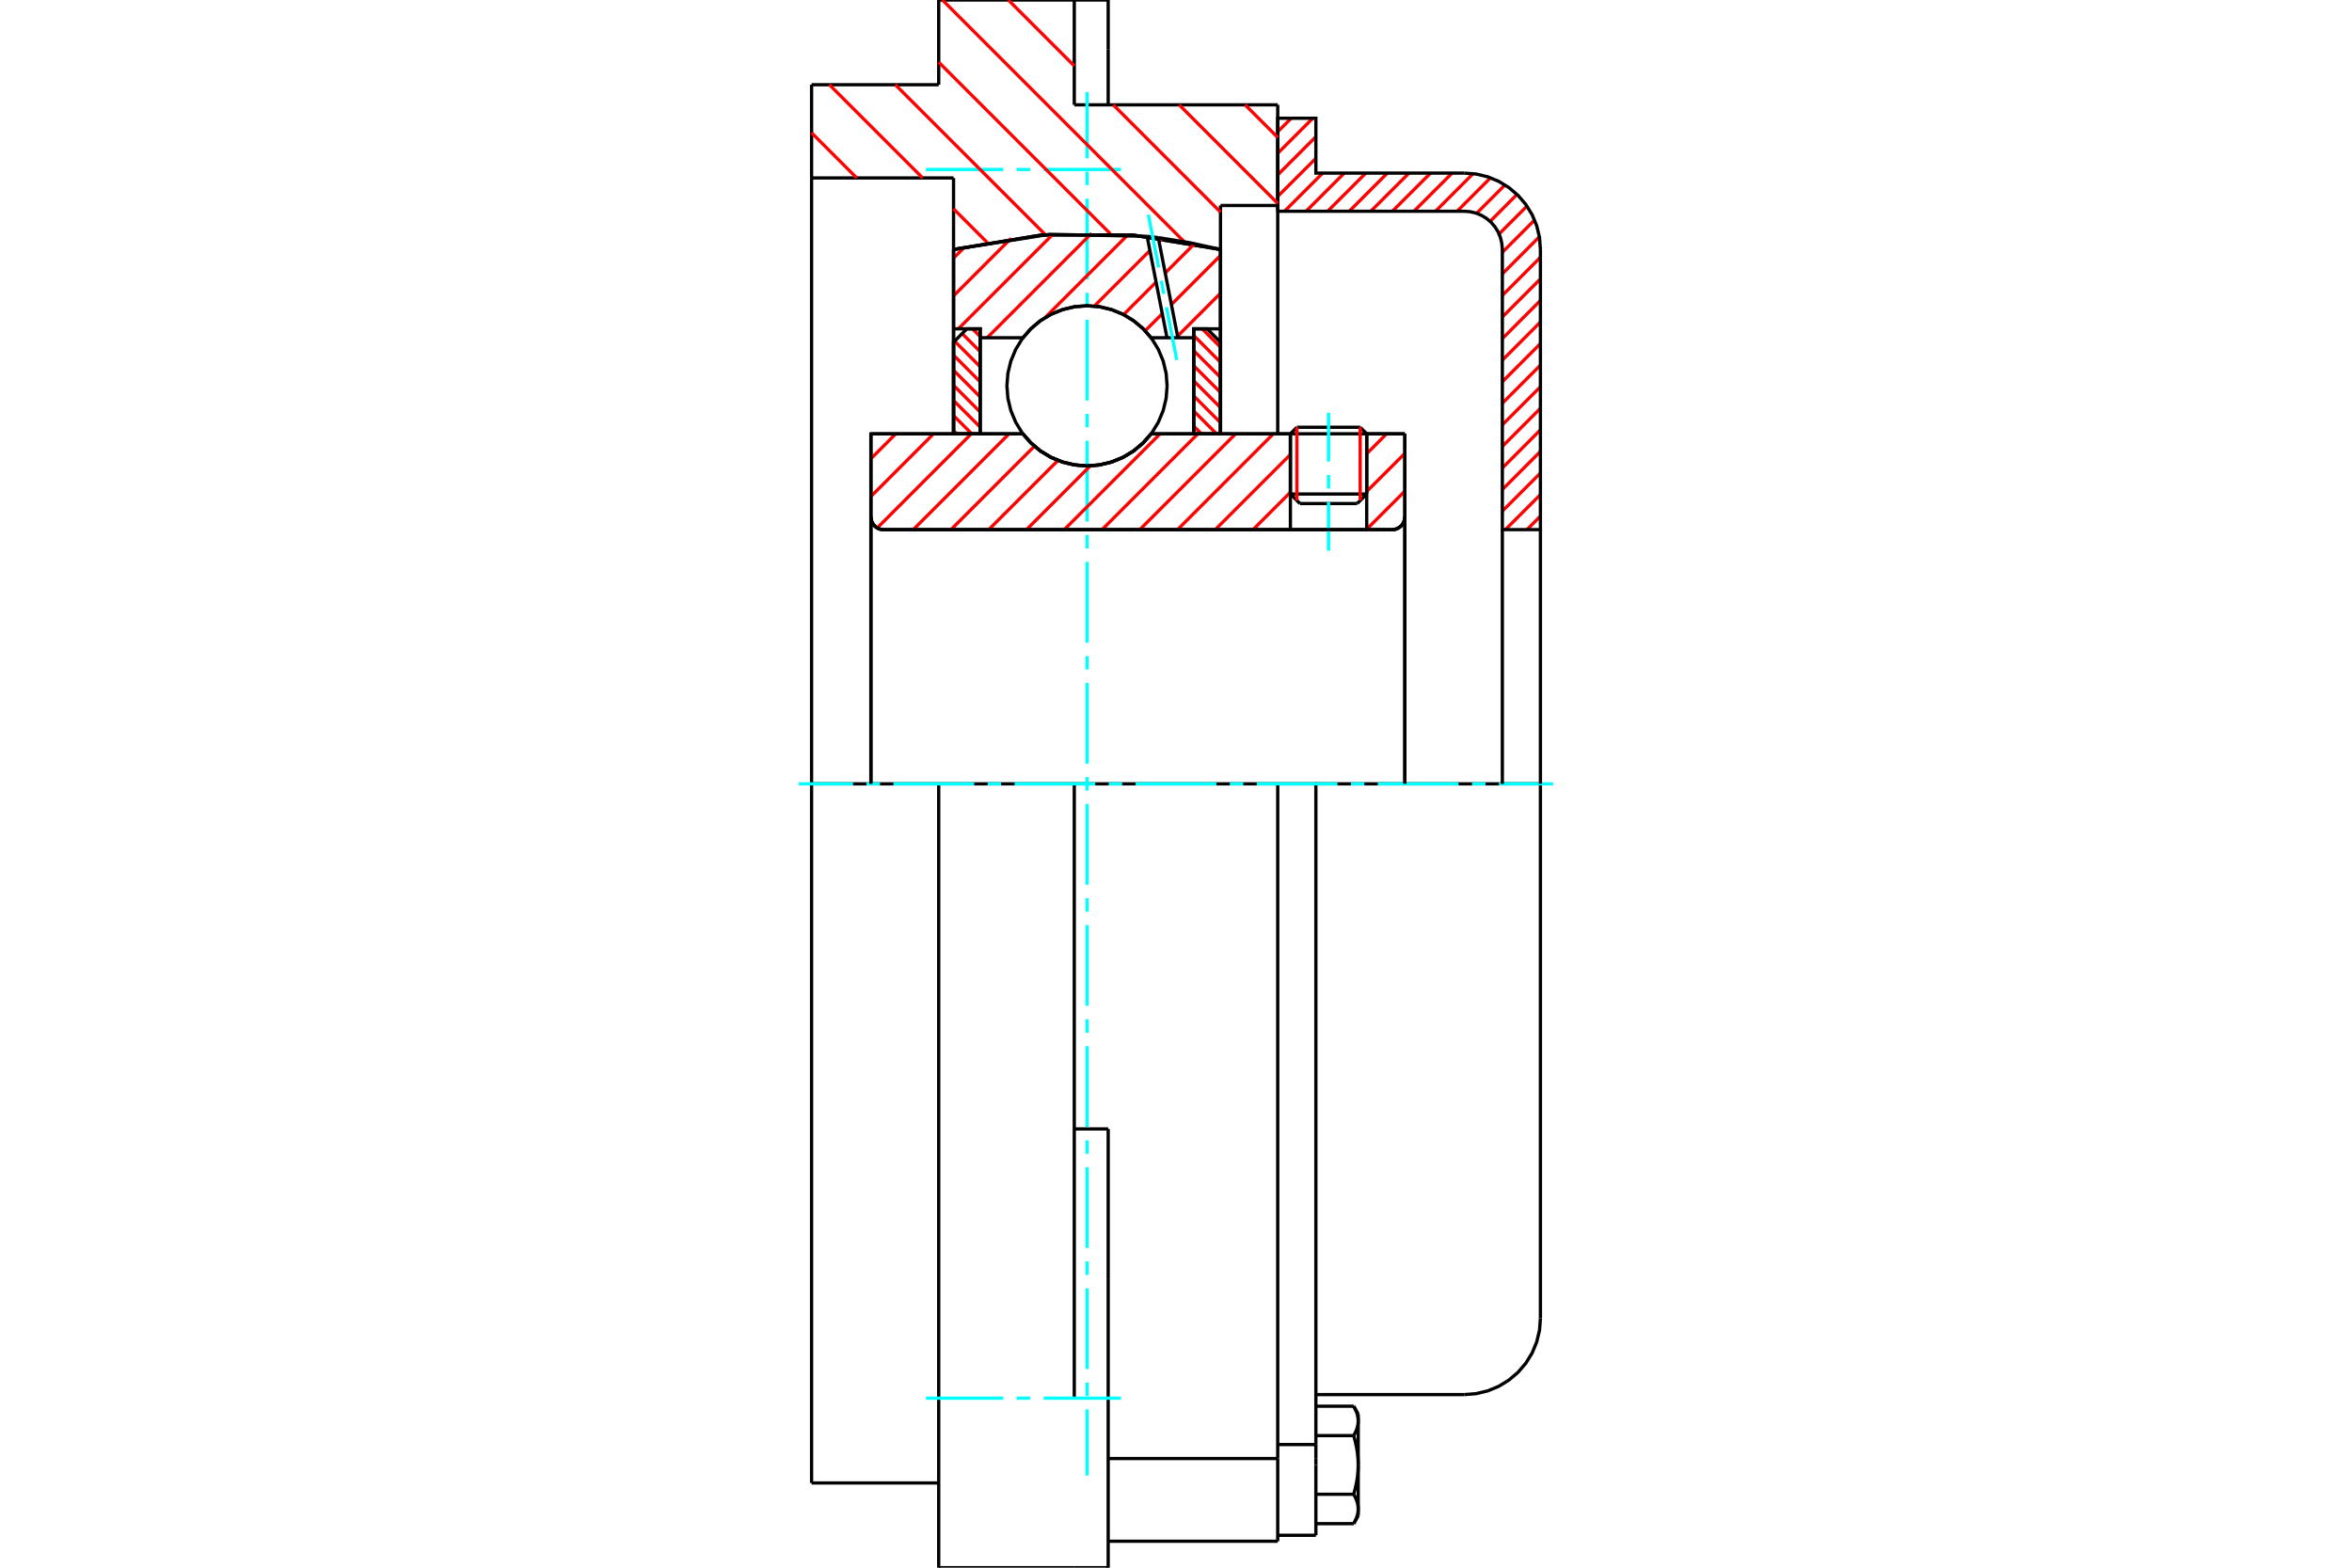 <?xml version="1.0" standalone="no"?>
<!DOCTYPE svg PUBLIC "-//W3C//DTD SVG 1.1//EN"
	"http://www.w3.org/Graphics/SVG/1.1/DTD/svg11.dtd">
<svg xmlns="http://www.w3.org/2000/svg" height="100%" width="100%" viewBox="0 0 36000 24000">
	<rect x="-1800" y="-1200" width="39600" height="26400" style="fill:#FFF"/>
	<g style="fill:none; fill-rule:evenodd" transform="matrix(1 0 0 1 0 0)">
		<g style="fill:none; stroke:#000; stroke-width:50; shape-rendering:geometricPrecision">
			<line x1="20919" y1="6641" x2="19751" y2="6641"/>
			<line x1="19851" y1="6541" x2="20819" y2="6541"/>
			<line x1="19751" y1="7563" x2="20919" y2="7563"/>
			<line x1="20773" y1="7709" x2="19897" y2="7709"/>
			<polyline points="21308,8108 21339,8106 21368,8099 21396,8087 21422,8071 21446,8051 21466,8028 21481,8002 21493,7974 21500,7944 21503,7914"/>
			<line x1="21503" y1="6642" x2="21503" y2="7914"/>
			<line x1="20919" y1="6642" x2="21503" y2="6642"/>
			<line x1="17619" y1="6642" x2="19751" y2="6642"/>
			<polyline points="15657,6642 15782,6784 15927,6906 16090,7003 16265,7074 16449,7118 16638,7133 16827,7118 17011,7074 17186,7003 17348,6906 17494,6784 17619,6642"/>
			<line x1="13330" y1="6642" x2="15657" y2="6642"/>
			<line x1="13330" y1="7914" x2="13330" y2="6642"/>
			<polyline points="13330,7914 13332,7944 13339,7974 13351,8002 13367,8028 13387,8051 13410,8071 13436,8087 13464,8099 13494,8106 13524,8108"/>
			<line x1="21308" y1="8108" x2="13524" y2="8108"/>
			<line x1="21503" y1="7914" x2="21503" y2="12000"/>
			<line x1="13330" y1="7914" x2="13330" y2="12000"/>
			<line x1="19851" y1="6541" x2="19751" y2="6641"/>
			<line x1="20919" y1="6641" x2="20819" y2="6541"/>
			<line x1="20773" y1="7709" x2="20919" y2="7563"/>
			<line x1="19751" y1="7563" x2="19897" y2="7709"/>
			<line x1="19751" y1="6641" x2="19751" y2="7563"/>
			<line x1="20919" y1="7563" x2="20919" y2="6641"/>
			<polyline points="21308,8108 21339,8106 21368,8099 21396,8087 21422,8071 21446,8051 21466,8028 21481,8002 21493,7974 21500,7944 21503,7914"/>
			<polyline points="13330,7914 13332,7944 13339,7974 13351,8002 13367,8028 13387,8051 13410,8071 13436,8087 13464,8099 13494,8106 13524,8108"/>
			<polyline points="19557,23595 19557,22427 19557,22329"/>
			<line x1="16962" y1="22329" x2="19557" y2="22329"/>
			<line x1="16443" y1="1605" x2="19557" y2="1605"/>
			<line x1="19557" y1="12000" x2="19557" y2="22329"/>
			<line x1="19557" y1="12000" x2="16443" y2="12000"/>
			<line x1="16962" y1="17283" x2="16443" y2="17283"/>
			<line x1="14368" y1="12000" x2="12422" y2="12000"/>
			<line x1="16443" y1="12000" x2="14368" y2="12000"/>
			<line x1="14595" y1="2724" x2="12422" y2="2724"/>
			<line x1="14595" y1="3819" x2="14595" y2="2724"/>
			<polyline points="18681,3819 17325,3596 15951,3596 14595,3819"/>
			<line x1="18681" y1="3146" x2="18681" y2="3819"/>
			<line x1="19557" y1="3146" x2="18681" y2="3146"/>
			<line x1="19557" y1="1605" x2="19557" y2="3146"/>
			<line x1="16443" y1="0" x2="16443" y2="1605"/>
			<line x1="14368" y1="0" x2="16443" y2="0"/>
			<line x1="14368" y1="1297" x2="14368" y2="0"/>
			<line x1="12422" y1="1297" x2="14368" y2="1297"/>
			<line x1="12422" y1="2724" x2="12422" y2="1297"/>
			<line x1="14595" y1="6642" x2="14595" y2="3819"/>
			<line x1="18681" y1="3819" x2="18681" y2="6642"/>
			<line x1="12422" y1="22703" x2="12422" y2="12000"/>
			<line x1="19557" y1="3146" x2="19557" y2="6642"/>
			<line x1="12422" y1="12000" x2="12422" y2="2724"/>
			<line x1="16962" y1="19571" x2="16962" y2="17283"/>
			<line x1="16443" y1="21405" x2="16443" y2="12000"/>
			<line x1="16962" y1="24000" x2="16962" y2="19571"/>
			<line x1="16962" y1="760" x2="16962" y2="0"/>
			<line x1="16962" y1="1605" x2="16962" y2="760"/>
			<polyline points="14368,24000 14368,21405 14368,12000"/>
			<line x1="14368" y1="24000" x2="16443" y2="24000"/>
			<line x1="16962" y1="23595" x2="19557" y2="23595"/>
			<line x1="12422" y1="22703" x2="14368" y2="22703"/>
			<line x1="16962" y1="0" x2="16443" y2="0"/>
			<line x1="16443" y1="24000" x2="16962" y2="24000"/>
			<line x1="19557" y1="22115" x2="20141" y2="22115"/>
			<line x1="20141" y1="22323" x2="20141" y2="22115"/>
			<line x1="20141" y1="22427" x2="20141" y2="22323"/>
			<line x1="20141" y1="23504" x2="20141" y2="22427"/>
			<polyline points="20141,22115 20141,12000 19557,12000"/>
			<polyline points="20720,21978 20724,21971 20728,21963 20731,21957 20735,21950 20739,21943 20742,21936 20745,21929 20748,21923 20751,21916 20754,21909 20757,21903 20760,21896 20762,21890 20765,21883 20767,21877 20769,21871 20771,21864 20773,21858 20775,21852 20777,21845 20778,21839 20780,21833 20781,21827 20782,21821 20784,21814 20785,21808 20786,21802 20786,21796 20787,21790 20788,21784 20788,21778 20789,21771 20789,21765 20789,21759 20789,21753"/>
			<polyline points="20789,22427 20789,22415 20789,22402 20789,22390 20788,22378 20788,22365 20787,22353 20786,22341 20786,22329 20785,22316 20784,22304 20782,22292 20781,22279 20780,22267 20778,22254 20777,22242 20775,22229 20773,22217 20771,22204 20769,22192 20767,22179 20765,22166 20762,22153 20760,22140 20757,22127 20754,22114 20751,22101 20748,22088 20745,22074 20742,22061 20739,22047 20735,22034 20731,22020 20728,22006 20724,21992 20720,21978"/>
			<line x1="20789" y1="21753" x2="20789" y2="22427"/>
			<polyline points="20789,23101 20789,23095 20789,23089 20789,23083 20788,23076 20788,23070 20787,23064 20786,23058 20786,23052 20785,23046 20784,23040 20782,23033 20781,23027 20780,23021 20778,23015 20777,23009 20775,23002 20773,22996 20771,22990 20769,22983 20767,22977 20765,22971 20762,22964 20760,22958 20757,22951 20754,22945 20751,22938 20748,22932 20745,22925 20742,22918 20739,22911 20735,22904 20731,22898 20728,22891 20724,22884 20720,22876"/>
			<line x1="20789" y1="22427" x2="20789" y2="23101"/>
			<polyline points="20720,22876 20724,22862 20728,22848 20731,22834 20735,22820 20739,22807 20742,22793 20745,22780 20748,22766 20751,22753 20754,22740 20757,22727 20760,22714 20762,22701 20765,22688 20767,22675 20769,22662 20771,22650 20773,22637 20775,22625 20777,22612 20778,22600 20780,22587 20781,22575 20782,22563 20784,22550 20785,22538 20786,22526 20786,22513 20787,22501 20788,22489 20788,22476 20789,22464 20789,22452 20789,22439 20789,22427"/>
			<line x1="20789" y1="23101" x2="20789" y2="23205"/>
			<polyline points="20720,23326 20724,23319 20728,23312 20731,23305 20735,23298 20739,23291 20742,23284 20745,23277 20748,23271 20751,23264 20754,23258 20757,23251 20760,23244 20762,23238 20765,23232 20767,23225 20769,23219 20771,23213 20773,23206 20775,23200 20777,23194 20778,23187 20780,23181 20781,23175 20782,23169 20784,23163 20785,23157 20786,23150 20786,23144 20787,23138 20788,23132 20788,23126 20789,23120 20789,23113 20789,23107 20789,23101"/>
			<polyline points="20789,21753 20789,21747 20789,21741 20789,21734 20788,21728 20788,21722 20787,21716 20786,21710 20786,21704 20785,21698 20784,21691 20782,21685 20781,21679 20780,21673 20778,21667 20777,21660 20775,21654 20773,21648 20771,21642 20769,21635 20767,21629 20765,21622 20762,21616 20760,21610 20757,21603 20754,21597 20751,21590 20748,21583 20745,21577 20742,21570 20739,21563 20735,21556 20731,21549 20728,21542 20724,21535 20720,21528"/>
			<line x1="20789" y1="21649" x2="20789" y2="21753"/>
			<line x1="20141" y1="23326" x2="20720" y2="23326"/>
			<line x1="20141" y1="22876" x2="20720" y2="22876"/>
			<line x1="20141" y1="21978" x2="20720" y2="21978"/>
			<line x1="20141" y1="21528" x2="20720" y2="21528"/>
			<polyline points="23578,12000 22411,12000 20141,12000"/>
			<line x1="23578" y1="20183" x2="23578" y2="12000"/>
			<line x1="19557" y1="23504" x2="20141" y2="23504"/>
			<line x1="20720" y1="23326" x2="20789" y2="23205"/>
			<line x1="20789" y1="21649" x2="20720" y2="21528"/>
			<polyline points="22411,21350 22593,21336 22772,21293 22941,21223 23097,21127 23236,21008 23355,20869 23451,20713 23521,20544 23564,20365 23578,20183"/>
			<line x1="20141" y1="21350" x2="22411" y2="21350"/>
		</g>
		<g style="fill:none; stroke:#0FF; stroke-width:50; shape-rendering:geometricPrecision">
			<line x1="20335" y1="8431" x2="20335" y2="7684"/>
			<line x1="20335" y1="7478" x2="20335" y2="7272"/>
			<line x1="20335" y1="7066" x2="20335" y2="6320"/>
			<line x1="16638" y1="22589" x2="16638" y2="21576"/>
			<line x1="16638" y1="21371" x2="16638" y2="21165"/>
			<line x1="16638" y1="20959" x2="16638" y2="19723"/>
			<line x1="16638" y1="19517" x2="16638" y2="19311"/>
			<line x1="16638" y1="19105" x2="16638" y2="17869"/>
			<line x1="16638" y1="17664" x2="16638" y2="17458"/>
			<line x1="16638" y1="17252" x2="16638" y2="16016"/>
			<line x1="16638" y1="15810" x2="16638" y2="15604"/>
			<line x1="16638" y1="15398" x2="16638" y2="14162"/>
			<line x1="16638" y1="13956" x2="16638" y2="13751"/>
			<line x1="16638" y1="13545" x2="16638" y2="12309"/>
			<line x1="16638" y1="12103" x2="16638" y2="11897"/>
			<line x1="16638" y1="11691" x2="16638" y2="10455"/>
			<line x1="16638" y1="10249" x2="16638" y2="10044"/>
			<line x1="16638" y1="9838" x2="16638" y2="8602"/>
			<line x1="16638" y1="8396" x2="16638" y2="8190"/>
			<line x1="16638" y1="7984" x2="16638" y2="6748"/>
			<line x1="16638" y1="6542" x2="16638" y2="6336"/>
			<line x1="16638" y1="6131" x2="16638" y2="4895"/>
			<line x1="16638" y1="4689" x2="16638" y2="4483"/>
			<line x1="16638" y1="4277" x2="16638" y2="3041"/>
			<line x1="16638" y1="2835" x2="16638" y2="2629"/>
			<line x1="16638" y1="2424" x2="16638" y2="1411"/>
			<line x1="12227" y1="12000" x2="13057" y2="12000"/>
			<line x1="13263" y1="12000" x2="13469" y2="12000"/>
			<line x1="13675" y1="12000" x2="14911" y2="12000"/>
			<line x1="15117" y1="12000" x2="15323" y2="12000"/>
			<line x1="15529" y1="12000" x2="16764" y2="12000"/>
			<line x1="16970" y1="12000" x2="17176" y2="12000"/>
			<line x1="17382" y1="12000" x2="18618" y2="12000"/>
			<line x1="18824" y1="12000" x2="19030" y2="12000"/>
			<line x1="19236" y1="12000" x2="20471" y2="12000"/>
			<line x1="20677" y1="12000" x2="20883" y2="12000"/>
			<line x1="21089" y1="12000" x2="22325" y2="12000"/>
			<line x1="22531" y1="12000" x2="22737" y2="12000"/>
			<line x1="22943" y1="12000" x2="23773" y2="12000"/>
			<line x1="14173" y1="2595" x2="15356" y2="2595"/>
			<line x1="15562" y1="2595" x2="15768" y2="2595"/>
			<line x1="15974" y1="2595" x2="17157" y2="2595"/>
			<line x1="14173" y1="21405" x2="15356" y2="21405"/>
			<line x1="15562" y1="21405" x2="15768" y2="21405"/>
			<line x1="15974" y1="21405" x2="17157" y2="21405"/>
		</g>
		<g style="fill:none; stroke:#F00; stroke-width:50; shape-rendering:geometricPrecision">
			<line x1="23578" y1="7902" x2="23372" y2="8108"/>
			<line x1="23578" y1="7572" x2="23042" y2="8108"/>
			<line x1="23578" y1="7242" x2="22995" y2="7825"/>
			<line x1="23578" y1="6911" x2="22995" y2="7495"/>
			<line x1="23578" y1="6581" x2="22995" y2="7165"/>
			<line x1="23578" y1="6251" x2="22995" y2="6835"/>
			<line x1="23578" y1="5921" x2="22995" y2="6504"/>
			<line x1="23578" y1="5590" x2="22995" y2="6174"/>
			<line x1="23578" y1="5260" x2="22995" y2="5844"/>
			<line x1="23578" y1="4930" x2="22995" y2="5514"/>
			<line x1="23578" y1="4600" x2="22995" y2="5184"/>
			<line x1="23578" y1="4270" x2="22995" y2="4853"/>
			<line x1="23578" y1="3939" x2="22995" y2="4523"/>
			<line x1="23562" y1="3625" x2="22995" y2="4193"/>
			<line x1="23488" y1="3369" x2="22995" y2="3863"/>
			<line x1="23372" y1="3155" x2="22945" y2="3582"/>
			<line x1="23220" y1="2976" x2="22808" y2="3389"/>
			<line x1="23036" y1="2831" x2="22601" y2="3266"/>
			<line x1="22814" y1="2722" x2="22303" y2="3234"/>
			<line x1="22548" y1="2658" x2="21972" y2="3234"/>
			<line x1="22226" y1="2650" x2="21642" y2="3234"/>
			<line x1="21896" y1="2650" x2="21312" y2="3234"/>
			<line x1="21566" y1="2650" x2="20982" y2="3234"/>
			<line x1="21235" y1="2650" x2="20652" y2="3234"/>
			<line x1="20905" y1="2650" x2="20321" y2="3234"/>
			<line x1="20575" y1="2650" x2="19991" y2="3234"/>
			<line x1="20245" y1="2650" x2="19661" y2="3234"/>
			<line x1="20141" y1="2424" x2="19557" y2="3007"/>
			<line x1="20141" y1="2093" x2="19557" y2="2677"/>
			<line x1="20094" y1="1810" x2="19557" y2="2347"/>
			<line x1="19764" y1="1810" x2="19557" y2="2017"/>
		</g>
		<g style="fill:none; stroke:#000; stroke-width:50; shape-rendering:geometricPrecision">
			<polyline points="19557,3234 19557,1810 20141,1810 20141,2650 22411,2650"/>
			<polyline points="23578,3817 23564,3635 23521,3456 23451,3287 23355,3131 23236,2992 23097,2873 22941,2777 22772,2707 22593,2664 22411,2650"/>
			<polyline points="23578,3817 23578,8108 22995,8108 22995,3817 22987,3726 22966,3637 22931,3552 22883,3474 22824,3405 22754,3345 22676,3297 22591,3262 22502,3241 22411,3234 19557,3234"/>
			<line x1="23578" y1="12000" x2="23578" y2="8108"/>
			<line x1="22995" y1="8108" x2="22995" y2="12000"/>
		</g>
		<g style="fill:none; stroke:#F00; stroke-width:50; shape-rendering:geometricPrecision">
			<line x1="19058" y1="1605" x2="19557" y2="2104"/>
			<line x1="16443" y1="0" x2="16443" y2="0"/>
			<line x1="18049" y1="1605" x2="19557" y2="3114"/>
			<line x1="15434" y1="0" x2="16443" y2="1009"/>
			<line x1="17040" y1="1605" x2="18681" y2="3247"/>
			<line x1="14425" y1="0" x2="18126" y2="3701"/>
			<line x1="14368" y1="952" x2="16994" y2="3578"/>
			<line x1="13704" y1="1297" x2="16000" y2="3593"/>
			<line x1="12695" y1="1297" x2="14122" y2="2724"/>
			<line x1="14595" y1="3197" x2="15108" y2="3710"/>
			<line x1="12422" y1="2033" x2="13113" y2="2724"/>
		</g>
		<g style="fill:none; stroke:#000; stroke-width:50; shape-rendering:geometricPrecision">
			<polyline points="18681,3819 17325,3596 15951,3596 14595,3819"/>
		</g>
		<g style="fill:none; stroke:#F00; stroke-width:50; shape-rendering:geometricPrecision">
			<line x1="20819" y1="6541" x2="20819" y2="7662"/>
			<line x1="19851" y1="7662" x2="19851" y2="6541"/>
			<line x1="14595" y1="6593" x2="14644" y2="6642"/>
			<line x1="14595" y1="6362" x2="14875" y2="6642"/>
			<line x1="14595" y1="6131" x2="15003" y2="6539"/>
			<line x1="14595" y1="5899" x2="15003" y2="6308"/>
			<line x1="14595" y1="5668" x2="15003" y2="6077"/>
			<line x1="14595" y1="5437" x2="15003" y2="5846"/>
			<line x1="14611" y1="5222" x2="15003" y2="5615"/>
			<line x1="14727" y1="5107" x2="15003" y2="5383"/>
			<line x1="14885" y1="5034" x2="15003" y2="5152"/>
		</g>
		<g style="fill:none; stroke:#000; stroke-width:50; shape-rendering:geometricPrecision">
			<polyline points="15003,6642 15003,5034 14799,5034 14595,5239 14595,6642 15003,6642"/>
		</g>
		<g style="fill:none; stroke:#F00; stroke-width:50; shape-rendering:geometricPrecision">
			<line x1="18401" y1="5034" x2="18681" y2="5315"/>
			<line x1="18272" y1="5137" x2="18681" y2="5546"/>
			<line x1="18272" y1="5369" x2="18681" y2="5777"/>
			<line x1="18272" y1="5600" x2="18681" y2="6008"/>
			<line x1="18272" y1="5831" x2="18681" y2="6240"/>
			<line x1="18272" y1="6062" x2="18681" y2="6471"/>
			<line x1="18272" y1="6293" x2="18621" y2="6642"/>
			<line x1="18272" y1="6524" x2="18390" y2="6642"/>
		</g>
		<g style="fill:none; stroke:#000; stroke-width:50; shape-rendering:geometricPrecision">
			<polyline points="18272,6642 18272,5034 18477,5034 18681,5239 18681,6642 18272,6642"/>
			<polyline points="17864,5907 17849,5715 17804,5528 17730,5350 17630,5186 17505,5040 17358,4915 17194,4814 17017,4741 16830,4696 16638,4681 16446,4696 16259,4741 16081,4814 15917,4915 15771,5040 15646,5186 15546,5350 15472,5528 15427,5715 15412,5907 15427,6098 15472,6285 15546,6463 15646,6627 15771,6773 15917,6898 16081,6999 16259,7073 16446,7117 16638,7133 16830,7117 17017,7073 17194,6999 17358,6898 17505,6773 17630,6627 17730,6463 17804,6285 17849,6098 17864,5907"/>
		</g>
		<g style="fill:none; stroke:#F00; stroke-width:50; shape-rendering:geometricPrecision">
			<line x1="18681" y1="4489" x2="18024" y2="5146"/>
			<line x1="18681" y1="3911" x2="17929" y2="4663"/>
			<line x1="17790" y1="4802" x2="17528" y2="5064"/>
			<line x1="18282" y1="3732" x2="17835" y2="4179"/>
			<line x1="17695" y1="4319" x2="17198" y2="4816"/>
			<line x1="17788" y1="3648" x2="17740" y2="3696"/>
			<line x1="17601" y1="3835" x2="16750" y2="4686"/>
			<line x1="17263" y1="3595" x2="15994" y2="4864"/>
			<line x1="16708" y1="3572" x2="15109" y2="5171"/>
			<line x1="16115" y1="3587" x2="14668" y2="5034"/>
			<line x1="15475" y1="3649" x2="14595" y2="4530"/>
			<line x1="14767" y1="3779" x2="14595" y2="3952"/>
		</g>
		<g style="fill:none; stroke:#000; stroke-width:50; shape-rendering:geometricPrecision">
			<polyline points="14595,6642 14595,5034 14595,3819"/>
			<polyline points="17558,3618 16067,3587 14595,3819"/>
			<polyline points="17729,3638 17643,3628 17558,3618"/>
			<polyline points="18681,3819 18207,3715 17729,3638"/>
			<polyline points="18681,3819 18681,5034 18272,5034 18272,5171 18272,6642"/>
			<polyline points="18272,5171 18029,5171 17862,5171 17619,5171 17494,5029 17348,4908 17186,4810 17011,4739 16827,4695 16638,4681 16449,4695 16265,4739 16090,4810 15927,4908 15782,5029 15657,5171 15003,5171 15003,6642"/>
			<polyline points="15003,5171 15003,5034 14595,5034"/>
			<line x1="18681" y1="5034" x2="18681" y2="6642"/>
		</g>
		<g style="fill:none; stroke:#0FF; stroke-width:50; shape-rendering:geometricPrecision">
			<line x1="18012" y1="5511" x2="17854" y2="4703"/>
			<line x1="17814" y1="4500" x2="17775" y2="4298"/>
			<line x1="17735" y1="4096" x2="17577" y2="3288"/>
		</g>
		<g style="fill:none; stroke:#000; stroke-width:50; shape-rendering:geometricPrecision">
			<line x1="17862" y1="5171" x2="17558" y2="3618"/>
			<line x1="18029" y1="5171" x2="17729" y2="3638"/>
		</g>
		<g style="fill:none; stroke:#F00; stroke-width:50; shape-rendering:geometricPrecision">
			<line x1="21503" y1="7519" x2="20919" y2="8102"/>
			<line x1="21503" y1="6941" x2="20919" y2="7524"/>
			<line x1="21223" y1="6642" x2="20919" y2="6946"/>
			<line x1="19751" y1="7536" x2="19179" y2="8108"/>
			<line x1="19751" y1="6958" x2="18601" y2="8108"/>
			<line x1="19489" y1="6642" x2="18024" y2="8108"/>
			<line x1="18912" y1="6642" x2="17446" y2="8108"/>
			<line x1="18334" y1="6642" x2="16868" y2="8108"/>
			<line x1="17756" y1="6642" x2="16290" y2="8108"/>
			<line x1="16689" y1="7131" x2="15712" y2="8108"/>
			<line x1="16193" y1="7049" x2="15134" y2="8108"/>
			<line x1="15833" y1="6831" x2="14556" y2="8108"/>
			<line x1="15444" y1="6642" x2="13978" y2="8108"/>
			<line x1="14866" y1="6642" x2="13427" y2="8082"/>
			<line x1="14288" y1="6642" x2="13330" y2="7601"/>
			<line x1="13710" y1="6642" x2="13330" y2="7023"/>
		</g>
		<g style="fill:none; stroke:#000; stroke-width:50; shape-rendering:geometricPrecision">
			<line x1="21503" y1="12000" x2="21503" y2="6642"/>
			<polyline points="21308,8108 21339,8106 21368,8099 21396,8087 21422,8071 21446,8051 21466,8028 21481,8002 21493,7974 21500,7944 21503,7914"/>
			<polyline points="21308,8108 20919,8108 20919,6642"/>
			<polyline points="20919,8108 19751,8108 19751,6642"/>
			<line x1="19751" y1="8108" x2="13524" y2="8108"/>
			<polyline points="13330,7914 13332,7944 13339,7974 13351,8002 13367,8028 13387,8051 13410,8071 13436,8087 13464,8099 13494,8106 13524,8108"/>
			<polyline points="13330,7914 13330,6642 13738,6642 15657,6642 15782,6784 15927,6906 16090,7003 16265,7074 16449,7118 16638,7133 16827,7118 17011,7074 17186,7003 17348,6906 17494,6784 17619,6642 19751,6642"/>
			<line x1="20919" y1="6642" x2="21503" y2="6642"/>
			<line x1="13330" y1="12000" x2="13330" y2="7914"/>
		</g>
	</g>
</svg>
